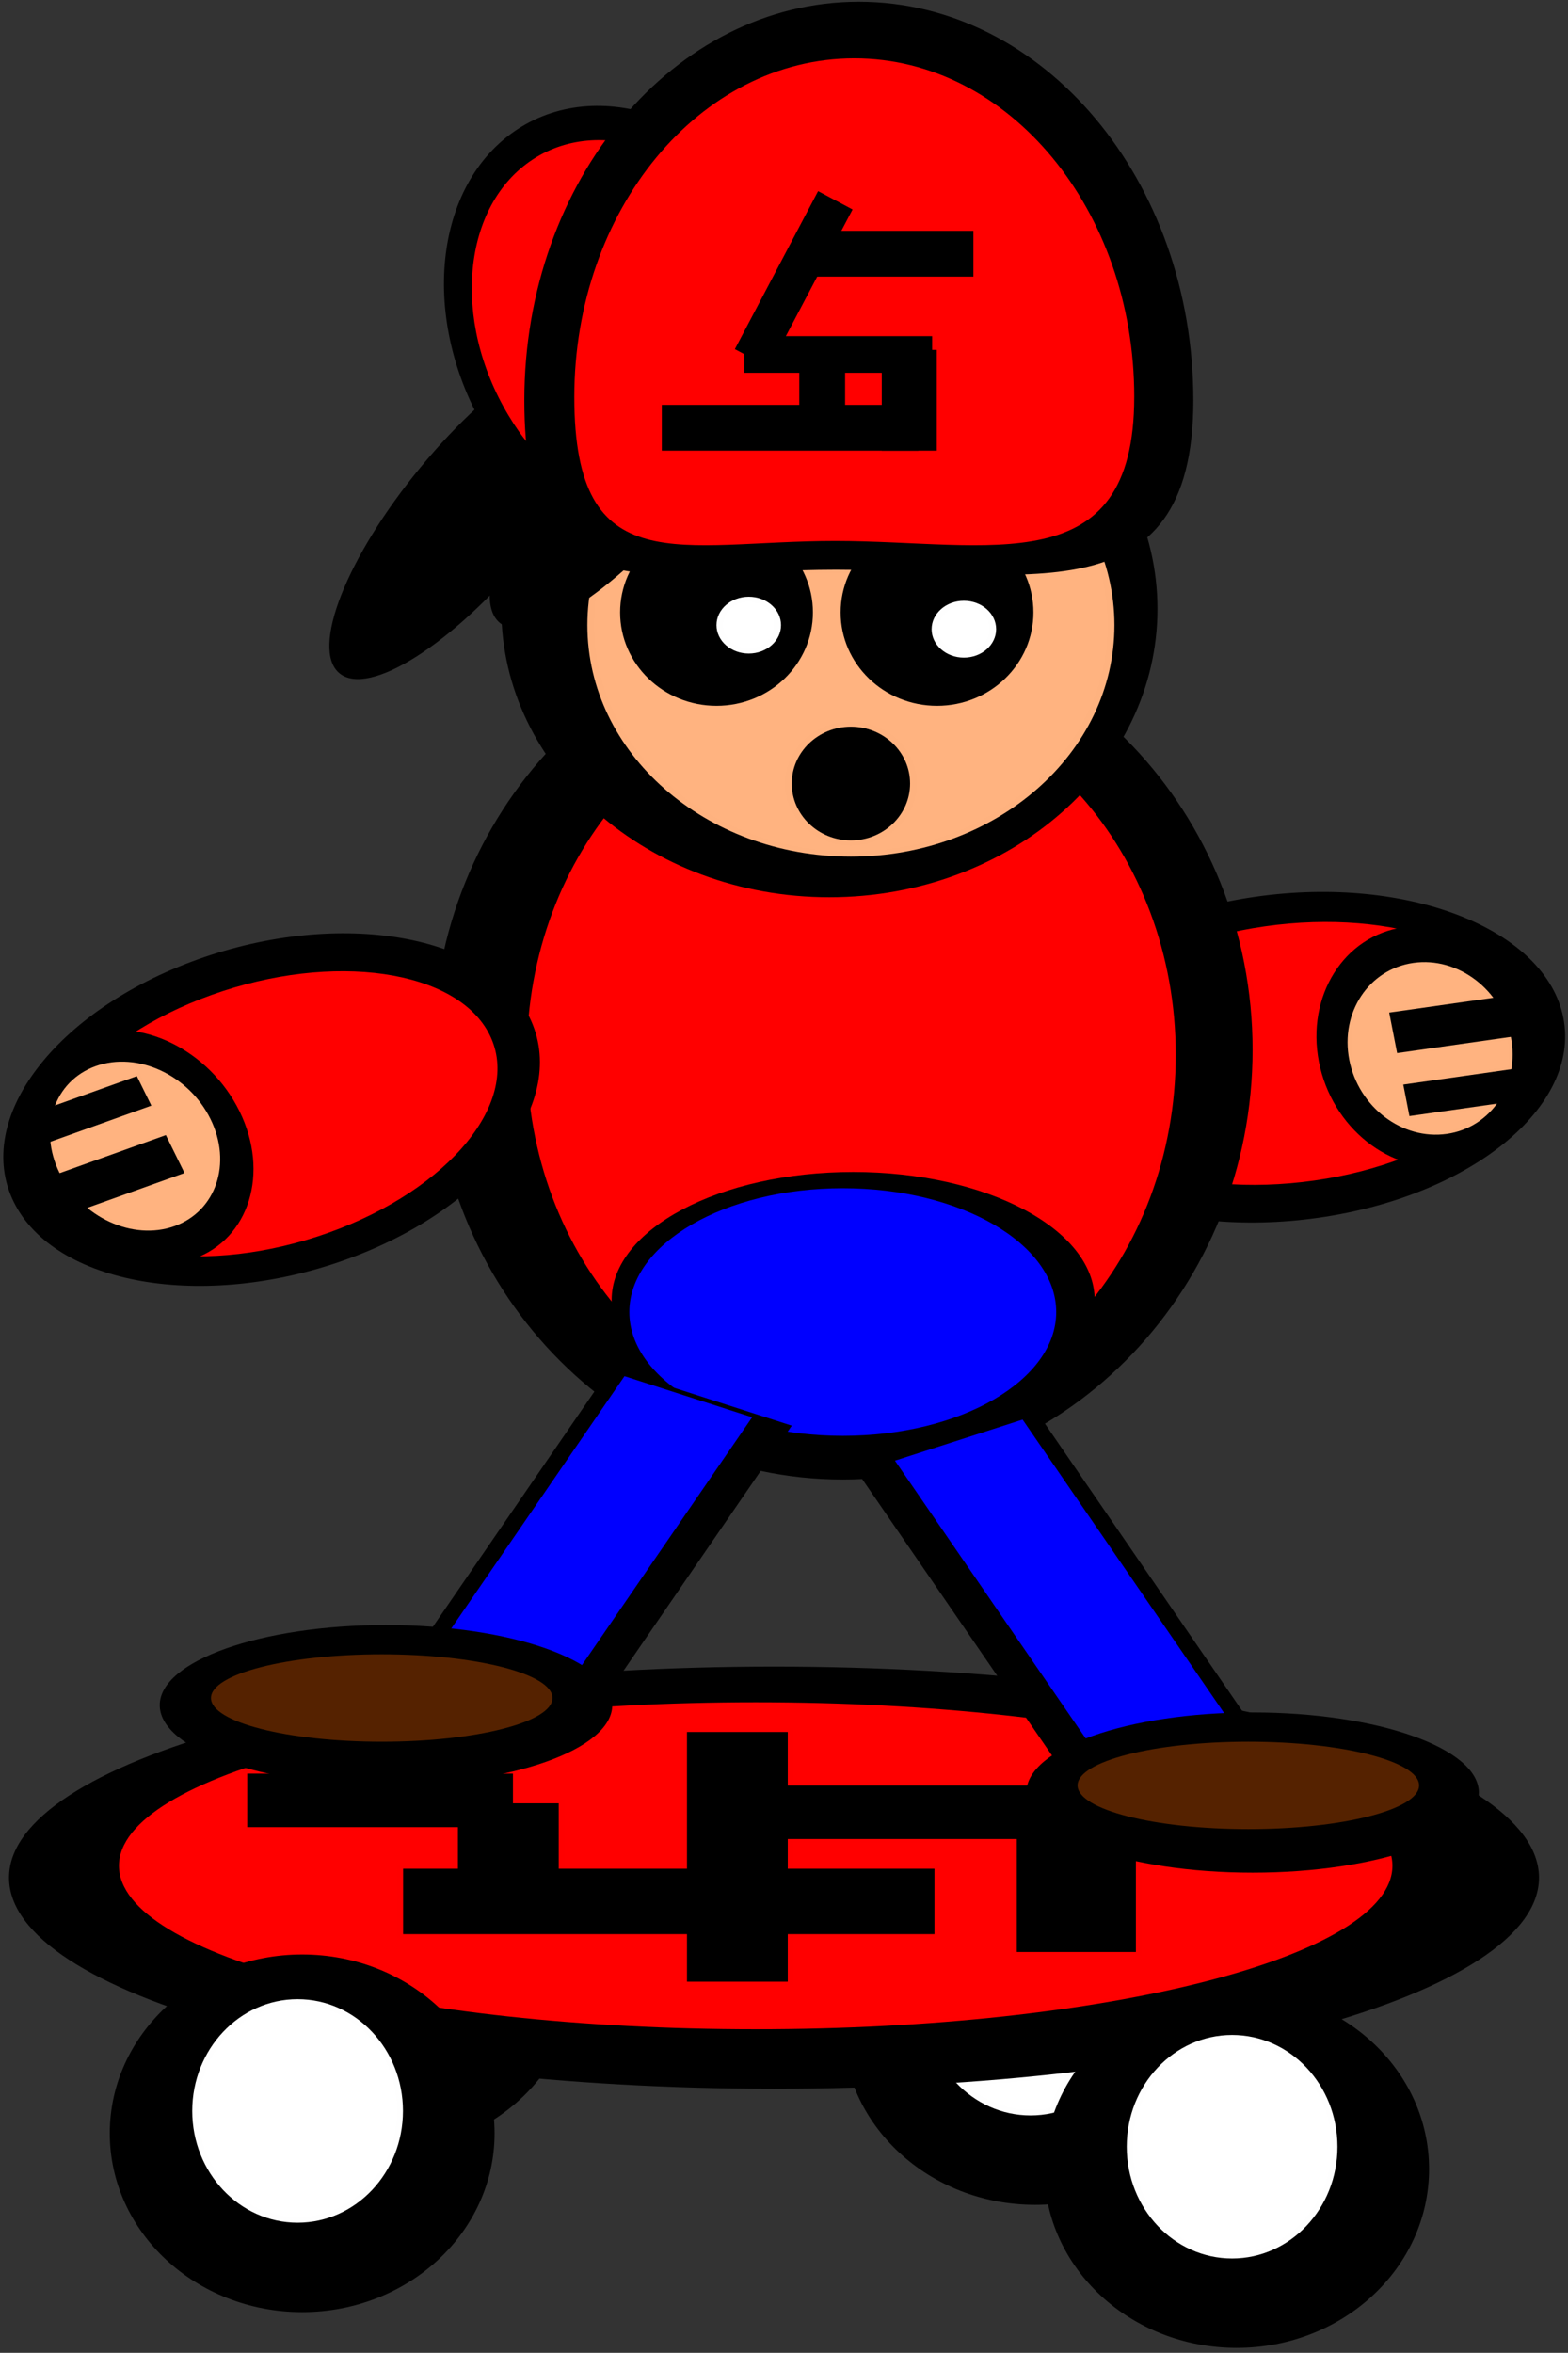 <?xml version="1.0" encoding="UTF-8" standalone="no"?>
<!-- Created with Inkscape (http://www.inkscape.org/) -->
<svg
    xmlns:inkscape="http://www.inkscape.org/namespaces/inkscape"
    xmlns:rdf="http://www.w3.org/1999/02/22-rdf-syntax-ns#"
    xmlns="http://www.w3.org/2000/svg"
    xmlns:cc="http://creativecommons.org/ns#"
    xmlns:dc="http://purl.org/dc/elements/1.1/"
    xmlns:sodipodi="http://sodipodi.sourceforge.net/DTD/sodipodi-0.dtd"
    xmlns:svg="http://www.w3.org/2000/svg"
    xmlns:ns1="http://sozi.baierouge.fr"
    xmlns:xlink="http://www.w3.org/1999/xlink"
    id="svg2"
    sodipodi:docname="coolkid.svg"
    viewBox="0 0 335.75 503.59"
    version="1.1"
    inkscape:version="0.48.1 r9760"
  >
  <rect x="0" y="0" width="335.75" height="503.59" fill="#333333" stroke="none"/>
  <sodipodi:namedview
      id="base"
      bordercolor="#666666"
      inkscape:pageshadow="2"
      inkscape:window-y="27"
      fit-margin-left="0"
      pagecolor="#ffffff"
      inkscape:window-height="688"
      inkscape:window-maximized="1"
      inkscape:zoom="0.35"
      inkscape:window-x="0"
      showgrid="false"
      borderopacity="1.0"
      inkscape:current-layer="layer1"
      inkscape:cx="515.33662"
      inkscape:cy="558.75919"
      fit-margin-top="0"
      fit-margin-right="0"
      fit-margin-bottom="0"
      inkscape:window-width="1022"
      inkscape:pageopacity="0.0"
      inkscape:document-units="px"
  />
  <g
      id="layer1"
      inkscape:label="Layer 1"
      inkscape:groupmode="layer"
      transform="translate(664.68 -710.6)"
    >
    <g
        id="g3907"
        transform="matrix(1.407 0 0 1.143 270.64 -173.27)"
      >
      <g
          id="g3820"
          transform="matrix(.488 0 0 .586 -70.82 922.75)"
        >
        <g
            id="g3744-1"
            transform="translate(-34.286 -40)"
          >
          <path
              id="path3740-1"
              sodipodi:rx="60"
              sodipodi:ry="57.142857"
              style="stroke-opacity:.004;color:#000000;stroke:#000000;stroke-width:3.6;fill:#000000"
              sodipodi:type="arc"
              d="m-800 432.36c0 31.559-26.863 57.143-60 57.143s-60-25.584-60-57.143 26.863-57.143 60-57.143 60 25.584 60 57.143z"
              sodipodi:cy="432.36218"
              sodipodi:cx="-860"
          />
          <path
              id="path3742-5"
              sodipodi:rx="32.857143"
              sodipodi:ry="35.714287"
              style="stroke-opacity:.004;color:#000000;stroke:#000000;stroke-width:3.6;fill:#ffffff"
              sodipodi:type="arc"
              d="m-828.57 425.22c0 19.724-14.711 35.714-32.857 35.714s-32.857-15.99-32.857-35.714 14.711-35.714 32.857-35.714 32.857 15.99 32.857 35.714z"
              sodipodi:cy="425.21933"
              sodipodi:cx="-861.42859"
          />
        </g
        >
        <g
            id="g3744-1-9"
            transform="translate(-237.14 -57.143)"
          >
          <path
              id="path3740-1-8"
              sodipodi:rx="60"
              sodipodi:ry="57.142857"
              style="stroke-opacity:.004;color:#000000;stroke:#000000;stroke-width:3.6;fill:#000000"
              sodipodi:type="arc"
              d="m-800 432.36c0 31.559-26.863 57.143-60 57.143s-60-25.584-60-57.143 26.863-57.143 60-57.143 60 25.584 60 57.143z"
              sodipodi:cy="432.36218"
              sodipodi:cx="-860"
          />
          <path
              id="path3742-5-4"
              sodipodi:rx="32.857143"
              sodipodi:ry="35.714287"
              style="stroke-opacity:.004;color:#000000;stroke:#000000;stroke-width:3.6;fill:#ffffff"
              sodipodi:type="arc"
              d="m-828.57 425.22c0 19.724-14.711 35.714-32.857 35.714s-32.857-15.99-32.857-35.714 14.711-35.714 32.857-35.714 32.857 15.99 32.857 35.714z"
              sodipodi:cy="425.21933"
              sodipodi:cx="-861.42859"
          />
        </g
        >
        <g
            id="g3730"
            transform="matrix(1 0 0 .665 -34.286 54.585)"
          >
          <path
              id="path3714"
              sodipodi:rx="238.57143"
              sodipodi:ry="101.42857"
              style="stroke-opacity:.004;color:#000000;stroke:#000000;stroke-width:3.6;fill:#000000"
              sodipodi:type="arc"
              d="m-702.86 436.65c0 56.017-106.81 101.43-238.57 101.43s-238.57-45.411-238.57-101.43c0-56.017 106.81-101.43 238.57-101.43s238.57 45.411 238.57 101.43z"
              sodipodi:cy="436.64789"
              sodipodi:cx="-941.42859"
          />
          <path
              id="path3716"
              sodipodi:rx="198.57143"
              sodipodi:ry="78.571426"
              style="stroke-opacity:.004;color:#000000;stroke:#000000;stroke-width:3.6;fill:#ff0000"
              sodipodi:type="arc"
              d="m-748.57 430.93c0 43.394-88.903 78.571-198.57 78.571s-198.57-35.178-198.57-78.571c0-43.394 88.903-78.571 198.57-78.571s198.57 35.178 198.57 78.571z"
              sodipodi:cy="430.93362"
              sodipodi:cx="-947.14288"
          />
          <rect
              id="rect3718"
              style="stroke-opacity:.004;color:#000000;stroke:#000000;stroke-width:3.6;fill:#000000"
              height="25.714"
              width="82.857"
              y="386.65"
              x="-1105.7"
          />
          <rect
              id="rect3720"
              style="stroke-opacity:.004;color:#000000;stroke:#000000;stroke-width:3.6;fill:#000000"
              height="31.429"
              width="165.71"
              y="432.36"
              x="-1057.1"
          />
          <rect
              id="rect3722"
              style="stroke-opacity:.004;color:#000000;stroke:#000000;stroke-width:3.6;fill:#000000"
              height="120"
              width="31.429"
              y="366.65"
              x="-968.57"
          />
          <rect
              id="rect3724"
              style="stroke-opacity:.004;color:#000000;stroke:#000000;stroke-width:3.6;fill:#000000"
              height="25.714"
              width="131.43"
              y="392.36"
              x="-951.43"
          />
          <rect
              id="rect3726"
              style="stroke-opacity:.004;color:#000000;stroke:#000000;stroke-width:3.6;fill:#000000"
              height="77.143"
              width="37.143"
              y="395.22"
              x="-865.71"
          />
          <rect
              id="rect3728"
              style="stroke-opacity:.004;color:#000000;stroke:#000000;stroke-width:3.6;fill:#000000"
              height="40"
              width="31.429"
              y="400.93"
              x="-1040"
          />
        </g
        >
        <g
            id="g3744"
            transform="translate(28.571 5.714)"
          >
          <path
              id="path3740"
              sodipodi:rx="60"
              sodipodi:ry="57.142857"
              style="stroke-opacity:.004;color:#000000;stroke:#000000;stroke-width:3.6;fill:#000000"
              sodipodi:type="arc"
              d="m-800 432.36c0 31.559-26.863 57.143-60 57.143s-60-25.584-60-57.143 26.863-57.143 60-57.143 60 25.584 60 57.143z"
              sodipodi:cy="432.36218"
              sodipodi:cx="-860"
          />
          <path
              id="path3742"
              sodipodi:rx="32.857143"
              sodipodi:ry="35.714287"
              style="stroke-opacity:.004;color:#000000;stroke:#000000;stroke-width:3.6;fill:#ffffff"
              sodipodi:type="arc"
              d="m-828.57 425.22c0 19.724-14.711 35.714-32.857 35.714s-32.857-15.99-32.857-35.714 14.711-35.714 32.857-35.714 32.857 15.99 32.857 35.714z"
              sodipodi:cy="425.21933"
              sodipodi:cx="-861.42859"
          />
        </g
        >
        <g
            id="g3744-8"
            transform="translate(-262.86 -5.714)"
          >
          <path
              id="path3740-5"
              sodipodi:rx="60"
              sodipodi:ry="57.142857"
              style="stroke-opacity:.004;color:#000000;stroke:#000000;stroke-width:3.6;fill:#000000"
              sodipodi:type="arc"
              d="m-800 432.36c0 31.559-26.863 57.143-60 57.143s-60-25.584-60-57.143 26.863-57.143 60-57.143 60 25.584 60 57.143z"
              sodipodi:cy="432.36218"
              sodipodi:cx="-860"
          />
          <path
              id="path3742-6"
              sodipodi:rx="32.857143"
              sodipodi:ry="35.714287"
              style="stroke-opacity:.004;color:#000000;stroke:#000000;stroke-width:3.6;fill:#ffffff"
              sodipodi:type="arc"
              d="m-828.57 425.22c0 19.724-14.711 35.714-32.857 35.714s-32.857-15.99-32.857-35.714 14.711-35.714 32.857-35.714 32.857 15.99 32.857 35.714z"
              sodipodi:cy="425.21933"
              sodipodi:cx="-861.42859"
          />
        </g
        >
      </g
      >
      <g
          id="g3843"
          transform="matrix(.815 0 0 .809 -125.54 191.32)"
        >
        <g
            id="g3650"
            transform="matrix(.558 0 0 .59 -292.21 472.96)"
          >
          <g
              id="g3475-6"
              transform="matrix(-.103 -.618 .701 -.117 -974.19 467.3)"
            >
            <g
                id="g3464-3"
              >
              <g
                  id="g3168-9"
                  transform="matrix(.743 0 0 .782 -487.68 297.98)"
                >
                <path
                    id="path3164-6-4"
                    sodipodi:rx="137.14285"
                    sodipodi:ry="168.57143"
                    style="stroke-opacity:.004;color:#000000;stroke:#000000;stroke-width:3.6;fill:#000000"
                    sodipodi:type="arc"
                    d="m-242.86 829.51c0 93.099-61.401 168.57-137.14 168.57-75.742 0-137.14-75.472-137.14-168.57 0-93.099 61.401-168.57 137.14-168.57 75.742 0 137.14 75.472 137.14 168.57z"
                    sodipodi:cy="829.50507"
                    sodipodi:cx="-380"
                />
                <path
                    id="path3166-5-8"
                    sodipodi:rx="108.57143"
                    sodipodi:ry="134.28572"
                    style="stroke-opacity:.004;color:#000000;stroke:#000000;stroke-width:3.6;fill:#ff0000"
                    sodipodi:type="arc"
                    d="m-268.57 840.93c0 74.164-48.609 134.29-108.57 134.29-59.962 0-108.57-60.122-108.57-134.29 0-74.164 48.609-134.29 108.57-134.29 59.962 0 108.57 60.122 108.57 134.29z"
                    transform="matrix(1 0 0 1.069 0 -67.495)"
                    sodipodi:cy="840.93359"
                    sodipodi:cx="-377.14285"
                />
              </g
              >
              <path
                  id="path3460-1"
                  sodipodi:rx="75.714287"
                  sodipodi:ry="51.42857"
                  style="stroke-opacity:.004;color:#000000;stroke:#000000;stroke-width:3.6;fill:#000000"
                  sodipodi:type="arc"
                  d="m-700 1012.4c0 28.403-33.898 51.429-75.714 51.429s-75.714-23.025-75.714-51.429c0-28.403 33.898-51.429 75.714-51.429s75.714 23.025 75.714 51.429z"
                  sodipodi:cy="1012.3622"
                  sodipodi:cx="-775.71429"
              />
              <path
                  id="path3462-2"
                  sodipodi:rx="54.285713"
                  sodipodi:ry="38.57143"
                  style="stroke-opacity:.004;color:#000000;stroke:#000000;stroke-width:3.6;fill:#ffb380"
                  sodipodi:type="arc"
                  d="m-725.71 1008.1c0 21.302-24.305 38.571-54.286 38.571s-54.286-17.269-54.286-38.571 24.305-38.571 54.286-38.571 54.286 17.269 54.286 38.571z"
                  transform="translate(2.857 5.714)"
                  sodipodi:cy="1008.0765"
                  sodipodi:cx="-780"
              />
            </g
            >
            <rect
                id="rect3471-9"
                style="stroke-opacity:.004;color:#000000;stroke:#000000;stroke-width:3.6;fill:#000000"
                height="60"
                width="25.714"
                y="998.08"
                x="-777.14"
            />
            <rect
                id="rect3473-3"
                style="stroke-opacity:.004;color:#000000;stroke:#000000;stroke-width:3.6;fill:#000000"
                height="57.143"
                width="20"
                y="998.08"
                x="-817.14"
            />
          </g
          >
          <g
              id="g3445"
            >
            <path
                id="path3164"
                sodipodi:rx="137.14285"
                sodipodi:ry="168.57143"
                style="stroke-opacity:.004;color:#000000;stroke:#000000;stroke-width:3.6;fill:#000000"
                sodipodi:type="arc"
                d="m-242.86 829.51c0 93.099-61.401 168.57-137.14 168.57-75.742 0-137.14-75.472-137.14-168.57 0-93.099 61.401-168.57 137.14-168.57 75.742 0 137.14 75.472 137.14 168.57z"
                sodipodi:cy="829.50507"
                sodipodi:cx="-380"
            />
            <path
                id="path3166"
                sodipodi:rx="108.57143"
                sodipodi:ry="134.28572"
                style="stroke-opacity:.004;color:#000000;stroke:#000000;stroke-width:3.6;fill:#ff0000"
                sodipodi:type="arc"
                d="m-268.57 840.93c0 74.164-48.609 134.29-108.57 134.29-59.962 0-108.57-60.122-108.57-134.29 0-74.164 48.609-134.29 108.57-134.29 59.962 0 108.57 60.122 108.57 134.29z"
                transform="matrix(1 0 0 1.069 0 -67.495)"
                sodipodi:cy="840.93359"
                sodipodi:cx="-377.14285"
            />
          </g
          >
          <path
              id="path3571"
              sodipodi:rx="91.428574"
              sodipodi:ry="48.57143"
              style="stroke-opacity:.004;color:#000000;stroke:#000000;stroke-width:3.6;fill:#000000"
              sodipodi:type="arc"
              d="m-291.43 929.51c0 26.825-40.934 48.571-91.429 48.571s-91.429-21.746-91.429-48.571 40.934-48.571 91.429-48.571 91.429 21.746 91.429 48.571z"
              transform="matrix(.884 0 0 1.034 -38.078 -33.456)"
              sodipodi:cy="929.50507"
              sodipodi:cx="-382.85715"
          />
          <g
              id="g3575"
              transform="matrix(.387 .922 -.922 .387 390.15 945.63)"
            >
            <g
                id="g3475"
                transform="matrix(.627 0 0 .71 25.271 178.44)"
              >
              <g
                  id="g3464"
                >
                <g
                    id="g3168"
                    transform="matrix(.743 0 0 .782 -487.68 297.98)"
                  >
                  <path
                      id="path3164-6"
                      sodipodi:rx="137.14285"
                      sodipodi:ry="168.57143"
                      style="stroke-opacity:.004;color:#000000;stroke:#000000;stroke-width:3.6;fill:#000000"
                      sodipodi:type="arc"
                      d="m-242.86 829.51c0 93.099-61.401 168.57-137.14 168.57-75.742 0-137.14-75.472-137.14-168.57 0-93.099 61.401-168.57 137.14-168.57 75.742 0 137.14 75.472 137.14 168.57z"
                      sodipodi:cy="829.50507"
                      sodipodi:cx="-380"
                  />
                  <path
                      id="path3166-5"
                      sodipodi:rx="108.57143"
                      sodipodi:ry="134.28572"
                      style="stroke-opacity:.004;color:#000000;stroke:#000000;stroke-width:3.6;fill:#ff0000"
                      sodipodi:type="arc"
                      d="m-268.57 840.93c0 74.164-48.609 134.29-108.57 134.29-59.962 0-108.57-60.122-108.57-134.29 0-74.164 48.609-134.29 108.57-134.29 59.962 0 108.57 60.122 108.57 134.29z"
                      transform="matrix(1 0 0 1.069 0 -67.495)"
                      sodipodi:cy="840.93359"
                      sodipodi:cx="-377.14285"
                  />
                </g
                >
                <path
                    id="path3460"
                    sodipodi:rx="75.714287"
                    sodipodi:ry="51.42857"
                    style="stroke-opacity:.004;color:#000000;stroke:#000000;stroke-width:3.6;fill:#000000"
                    sodipodi:type="arc"
                    d="m-700 1012.4c0 28.403-33.898 51.429-75.714 51.429s-75.714-23.025-75.714-51.429c0-28.403 33.898-51.429 75.714-51.429s75.714 23.025 75.714 51.429z"
                    sodipodi:cy="1012.3622"
                    sodipodi:cx="-775.71429"
                />
                <path
                    id="path3462"
                    sodipodi:rx="54.285713"
                    sodipodi:ry="38.57143"
                    style="stroke-opacity:.004;color:#000000;stroke:#000000;stroke-width:3.6;fill:#ffb380"
                    sodipodi:type="arc"
                    d="m-725.71 1008.1c0 21.302-24.305 38.571-54.286 38.571s-54.286-17.269-54.286-38.571 24.305-38.571 54.286-38.571 54.286 17.269 54.286 38.571z"
                    transform="translate(2.857 5.714)"
                    sodipodi:cy="1008.0765"
                    sodipodi:cx="-780"
                />
              </g
              >
              <rect
                  id="rect3471"
                  style="stroke-opacity:.004;color:#000000;stroke:#000000;stroke-width:3.6;fill:#000000"
                  height="60"
                  width="25.714"
                  y="998.08"
                  x="-777.14"
              />
              <rect
                  id="rect3473"
                  style="stroke-opacity:.004;color:#000000;stroke:#000000;stroke-width:3.6;fill:#000000"
                  height="57.143"
                  width="20"
                  y="998.08"
                  x="-817.14"
              />
            </g
            >
          </g
          >
          <path
              id="path3573"
              sodipodi:rx="71.428574"
              sodipodi:ry="48.57143"
              style="stroke-opacity:.004;color:#000000;stroke:#000000;stroke-width:3.6;fill:#0000ff"
              sodipodi:type="arc"
              d="m-317.14 938.08c0 26.825-31.98 48.571-71.429 48.571s-71.429-21.746-71.429-48.571 31.98-48.571 71.429-48.571 71.429 21.746 71.429 48.571z"
              transform="translate(8.571 -5.714)"
              sodipodi:cy="938.07648"
              sodipodi:cx="-388.57144"
          />
          <g
              id="g3590"
              transform="matrix(.623 .235 -.287 .49 485.33 921.22)"
            >
            <rect
                id="rect3586"
                style="stroke-opacity:.004;color:#000000;stroke:#000000;stroke-width:3.6;fill:#000000"
                height="260"
                width="97.143"
                y="649.51"
                x="-1214.3"
            />
            <rect
                id="rect3588"
                style="stroke-opacity:.004;color:#000000;stroke:#000000;stroke-width:3.6;fill:#0000ff"
                height="237.14"
                width="68.571"
                y="652.36"
                x="-1205.7"
            />
          </g
          >
          <g
              id="g3590-8"
              transform="matrix(-.623 .235 .287 .49 -1258.2 938.25)"
            >
            <rect
                id="rect3586-5"
                style="stroke-opacity:.004;color:#000000;stroke:#000000;stroke-width:3.6;fill:#000000"
                height="260"
                width="97.143"
                y="649.51"
                x="-1214.3"
            />
            <rect
                id="rect3588-0"
                style="stroke-opacity:.004;color:#000000;stroke:#000000;stroke-width:3.6;fill:#0000ff"
                height="237.14"
                width="68.571"
                y="652.36"
                x="-1205.7"
            />
          </g
          >
          <g
              id="g3622"
            >
            <path
                id="path3618"
                sodipodi:rx="75.714287"
                sodipodi:ry="31.428572"
                style="stroke-opacity:.004;color:#000000;stroke:#000000;stroke-width:3.6;fill:#000000"
                sodipodi:type="arc"
                d="m-457.14 1086.6c0 17.358-33.898 31.429-75.714 31.429s-75.714-14.071-75.714-31.429 33.898-31.428 75.714-31.428 75.714 14.071 75.714 31.428z"
                sodipodi:cy="1086.6479"
                sodipodi:cx="-532.85712"
            />
            <path
                id="path3620"
                sodipodi:rx="57.142857"
                sodipodi:ry="17.142857"
                style="stroke-opacity:.004;color:#000000;stroke:#000000;stroke-width:3.6;fill:#552200"
                sodipodi:type="arc"
                d="m-477.14 1083.8c0 9.468-25.584 17.143-57.143 17.143s-57.143-7.675-57.143-17.143c0-9.468 25.584-17.143 57.143-17.143s57.143 7.675 57.143 17.143z"
                sodipodi:cy="1083.7908"
                sodipodi:cx="-534.28571"
            />
          </g
          >
          <g
              id="g3622-9"
              transform="translate(290 34.286)"
            >
            <path
                id="path3618-6"
                sodipodi:rx="75.714287"
                sodipodi:ry="31.428572"
                style="stroke-opacity:.004;color:#000000;stroke:#000000;stroke-width:3.6;fill:#000000"
                sodipodi:type="arc"
                d="m-457.14 1086.6c0 17.358-33.898 31.429-75.714 31.429s-75.714-14.071-75.714-31.429 33.898-31.428 75.714-31.428 75.714 14.071 75.714 31.428z"
                sodipodi:cy="1086.6479"
                sodipodi:cx="-532.85712"
            />
            <path
                id="path3620-3"
                sodipodi:rx="57.142857"
                sodipodi:ry="17.142857"
                style="stroke-opacity:.004;color:#000000;stroke:#000000;stroke-width:3.6;fill:#552200"
                sodipodi:type="arc"
                d="m-477.14 1083.8c0 9.468-25.584 17.143-57.143 17.143s-57.143-7.675-57.143-17.143c0-9.468 25.584-17.143 57.143-17.143s57.143 7.675 57.143 17.143z"
                sodipodi:cy="1083.7908"
                sodipodi:cx="-534.28571"
            />
          </g
          >
        </g
        >
        <g
            id="g3688"
            transform="matrix(.703 0 0 .658 -545.91 492.16)"
          >
          <path
              id="path2985"
              sodipodi:rx="87.14286"
              sodipodi:ry="101.42857"
              style="stroke-opacity:.004;color:#000000;stroke:#000000;stroke-width:3.6;fill:#000000"
              sodipodi:type="arc"
              d="m477.14 528.08c0 56.017-39.015 101.43-87.143 101.43s-87.143-45.411-87.143-101.43c0-56.017 39.015-101.43 87.143-101.43s87.143 45.411 87.143 101.43z"
              transform="translate(-334.29 31.429)"
              sodipodi:cy="528.07648"
              sodipodi:cx="390"
          />
          <path
              id="path2987"
              sodipodi:rx="70"
              sodipodi:ry="81.428574"
              style="stroke-opacity:.004;color:#000000;stroke:#000000;stroke-width:3.6;fill:#ffb380"
              sodipodi:type="arc"
              d="m465.71 533.79c0 44.972-31.34 81.429-70 81.429s-70-36.457-70-81.429 31.34-81.429 70-81.429 70 36.457 70 81.429z"
              transform="translate(-334.29 31.429)"
              sodipodi:cy="533.79077"
              sodipodi:cx="395.71429"
          />
          <path
              id="path2989"
              sodipodi:rx="107.14286"
              sodipodi:ry="164.28572"
              style="stroke-opacity:.004;color:#000000;stroke:#000000;stroke-width:3.6;fill:#000000"
              sodipodi:type="arc"
              d="m31.429 773.79c0 90.732-47.969 164.29-107.14 164.29-59.173 0-107.14-73.553-107.14-164.29 0-90.732 47.97-164.29 107.14-164.29 59.173 0 107.14 73.553 107.14 164.29z"
              transform="matrix(.239 0 0 .2 102.39 405.98)"
              sodipodi:cy="773.79077"
              sodipodi:cx="-75.714287"
          />
          <path
              id="path2989-2"
              sodipodi:rx="107.14286"
              sodipodi:ry="164.28572"
              style="stroke-opacity:.004;color:#000000;stroke:#000000;stroke-width:3.6;fill:#000000"
              sodipodi:type="arc"
              d="m31.429 773.79c0 90.732-47.969 164.29-107.14 164.29-59.173 0-107.14-73.553-107.14-164.29 0-90.732 47.97-164.29 107.14-164.29 59.173 0 107.14 73.553 107.14 164.29z"
              transform="matrix(.239 0 0 .2 43.819 405.98)"
              sodipodi:cy="773.79077"
              sodipodi:cx="-75.714287"
          />
          <path
              id="path3025"
              sodipodi:rx="8.5714283"
              sodipodi:ry="10"
              style="stroke-opacity:.004;color:#000000;stroke:#000000;stroke-width:3.6;fill:#ffffff"
              sodipodi:type="arc"
              d="m374.29 530.93c0 5.523-3.838 10-8.571 10-4.734 0-8.571-4.477-8.571-10s3.838-10 8.571-10c4.734 0 8.571 4.477 8.571 10z"
              transform="translate(-331.43 34.286)"
              sodipodi:cy="530.93359"
              sodipodi:cx="365.71429"
          />
          <path
              id="path3025-1"
              sodipodi:rx="8.5714283"
              sodipodi:ry="10"
              style="stroke-opacity:.004;color:#000000;stroke:#000000;stroke-width:3.6;fill:#ffffff"
              sodipodi:type="arc"
              d="m374.29 530.93c0 5.523-3.838 10-8.571 10-4.734 0-8.571-4.477-8.571-10s3.838-10 8.571-10c4.734 0 8.571 4.477 8.571 10z"
              transform="translate(-274.29 35.714)"
              sodipodi:cy="530.93359"
              sodipodi:cx="365.71429"
          />
          <g
              id="g3144"
              transform="matrix(.426 0 0 .564 250.97 229.37)"
            >
            <g
                id="g3140"
                transform="translate(145.71 -125.71)"
              >
              <path
                  id="path3120"
                  sodipodi:rx="42.857143"
                  sodipodi:ry="131.42857"
                  style="stroke-opacity:.004;color:#000000;stroke:#000000;stroke-width:3.6;fill:#000000"
                  sodipodi:type="arc"
                  d="m-782.86 649.51c0 72.586-19.188 131.43-42.857 131.43s-42.857-58.843-42.857-131.43c0-72.586 19.188-131.43 42.857-131.43s42.857 58.843 42.857 131.43z"
                  transform="matrix(.771 .637 -.637 .771 224.53 675.09)"
                  sodipodi:cy="649.50507"
                  sodipodi:cx="-825.71429"
              />
              <path
                  id="path3120-3"
                  sodipodi:rx="42.857143"
                  sodipodi:ry="131.42857"
                  style="stroke-opacity:.004;color:#000000;stroke:#000000;stroke-width:3.6;fill:#000000"
                  sodipodi:type="arc"
                  d="m-782.86 649.51c0 72.586-19.188 131.43-42.857 131.43s-42.857-58.843-42.857-131.43c0-72.586 19.188-131.43 42.857-131.43s42.857 58.843 42.857 131.43z"
                  transform="matrix(.771 .637 -.637 .771 324.53 643.66)"
                  sodipodi:cy="649.50507"
                  sodipodi:cx="-825.71429"
              />
            </g
            >
            <g
                id="g3106"
              >
              <g
                  id="g3066-4"
                  transform="matrix(.458 -.298 .306 .51 -514.36 49.53)"
                >
                <path
                    id="path3045-9"
                    sodipodi:nodetypes="sssss"
                    style="stroke-opacity:.004;color:#000000;stroke:#000000;stroke-width:3.6;fill:#000000"
                    inkscape:connector-curvature="0"
                    d="m-231.43 455.22c0 137.28-107.67 105.71-222.86 105.71s-194.29 31.568-194.29-105.71 93.381-248.57 208.57-248.57 208.57 111.29 208.57 248.57z"
                />
                <path
                    id="path3045-5-0"
                    sodipodi:nodetypes="sssss"
                    style="stroke-opacity:.004;color:#000000;stroke:#000000;stroke-width:3.036;fill:#ff0000"
                    inkscape:connector-curvature="0"
                    d="m-268.29 453.15c0 116.65-90.113 89.825-186.52 89.825-96.411 0-162.61 26.823-162.61-89.825s78.157-211.21 174.57-211.21c96.411 0 174.57 94.562 174.57 211.21z"
                />
              </g
              >
              <g
                  id="g3066"
                >
                <path
                    id="path3045"
                    sodipodi:nodetypes="sssss"
                    style="stroke-opacity:.004;color:#000000;stroke:#000000;stroke-width:3.6;fill:#000000"
                    inkscape:connector-curvature="0"
                    d="m-231.43 455.22c0 137.28-107.67 105.71-222.86 105.71s-194.29 31.568-194.29-105.71 93.381-248.57 208.57-248.57 208.57 111.29 208.57 248.57z"
                />
                <path
                    id="path3045-5"
                    sodipodi:nodetypes="sssss"
                    style="stroke-opacity:.004;color:#000000;stroke:#000000;stroke-width:3.036;fill:#ff0000"
                    inkscape:connector-curvature="0"
                    d="m-268.29 453.15c0 116.65-90.113 89.825-186.52 89.825-96.411 0-162.61 26.823-162.61-89.825s78.157-211.21 174.57-211.21c96.411 0 174.57 94.562 174.57 211.21z"
                />
              </g
              >
              <rect
                  id="rect3094"
                  style="stroke-opacity:.004;color:#000000;stroke:#000000;stroke-width:1.835;fill:#000000"
                  transform="matrix(.883 .47 -.466 .885 0 0)"
                  height="111.36"
                  width="24.341"
                  y="505.28"
                  x="-260.42"
              />
              <rect
                  id="rect3096"
                  style="stroke-opacity:.004;color:#000000;stroke:#000000;stroke-width:3.6;fill:#000000"
                  height="22.857"
                  width="117.14"
                  y="415.22"
                  x="-511.43"
              />
              <rect
                  id="rect3098"
                  style="stroke-opacity:.004;color:#000000;stroke:#000000;stroke-width:3.6;fill:#000000"
                  height="62.857"
                  width="34.286"
                  y="423.79"
                  x="-425.71"
              />
              <rect
                  id="rect3100"
                  style="stroke-opacity:.004;color:#000000;stroke:#000000;stroke-width:3.6;fill:#000000"
                  height="28.571"
                  width="160"
                  y="458.08"
                  x="-562.86"
              />
              <rect
                  id="rect3102"
                  style="stroke-opacity:.004;color:#000000;stroke:#000000;stroke-width:3.6;fill:#000000"
                  height="45.714"
                  width="28.571"
                  y="426.65"
                  x="-477.14"
              />
              <rect
                  id="rect3104"
                  style="stroke-opacity:.004;color:#000000;stroke:#000000;stroke-width:3.6;fill:#000000"
                  height="28.571"
                  width="100"
                  y="349.51"
                  x="-468.57"
              />
            </g
            >
          </g
          >
          <path
              id="path3162"
              sodipodi:rx="15.714286"
              sodipodi:ry="20"
              style="stroke-opacity:.004;color:#000000;stroke:#000000;stroke-width:3.6;fill:#000000"
              sodipodi:type="arc"
              d="m411.43 589.51c0 11.046-7.035 20-15.714 20-8.679 0-15.714-8.954-15.714-20s7.035-20 15.714-20c8.679 0 15.714 8.954 15.714 20z"
              transform="translate(-334.29 31.429)"
              sodipodi:cy="589.50507"
              sodipodi:cx="395.71429"
          />
        </g
        >
      </g
      >
    </g
    >
  </g
  >
</svg
>
